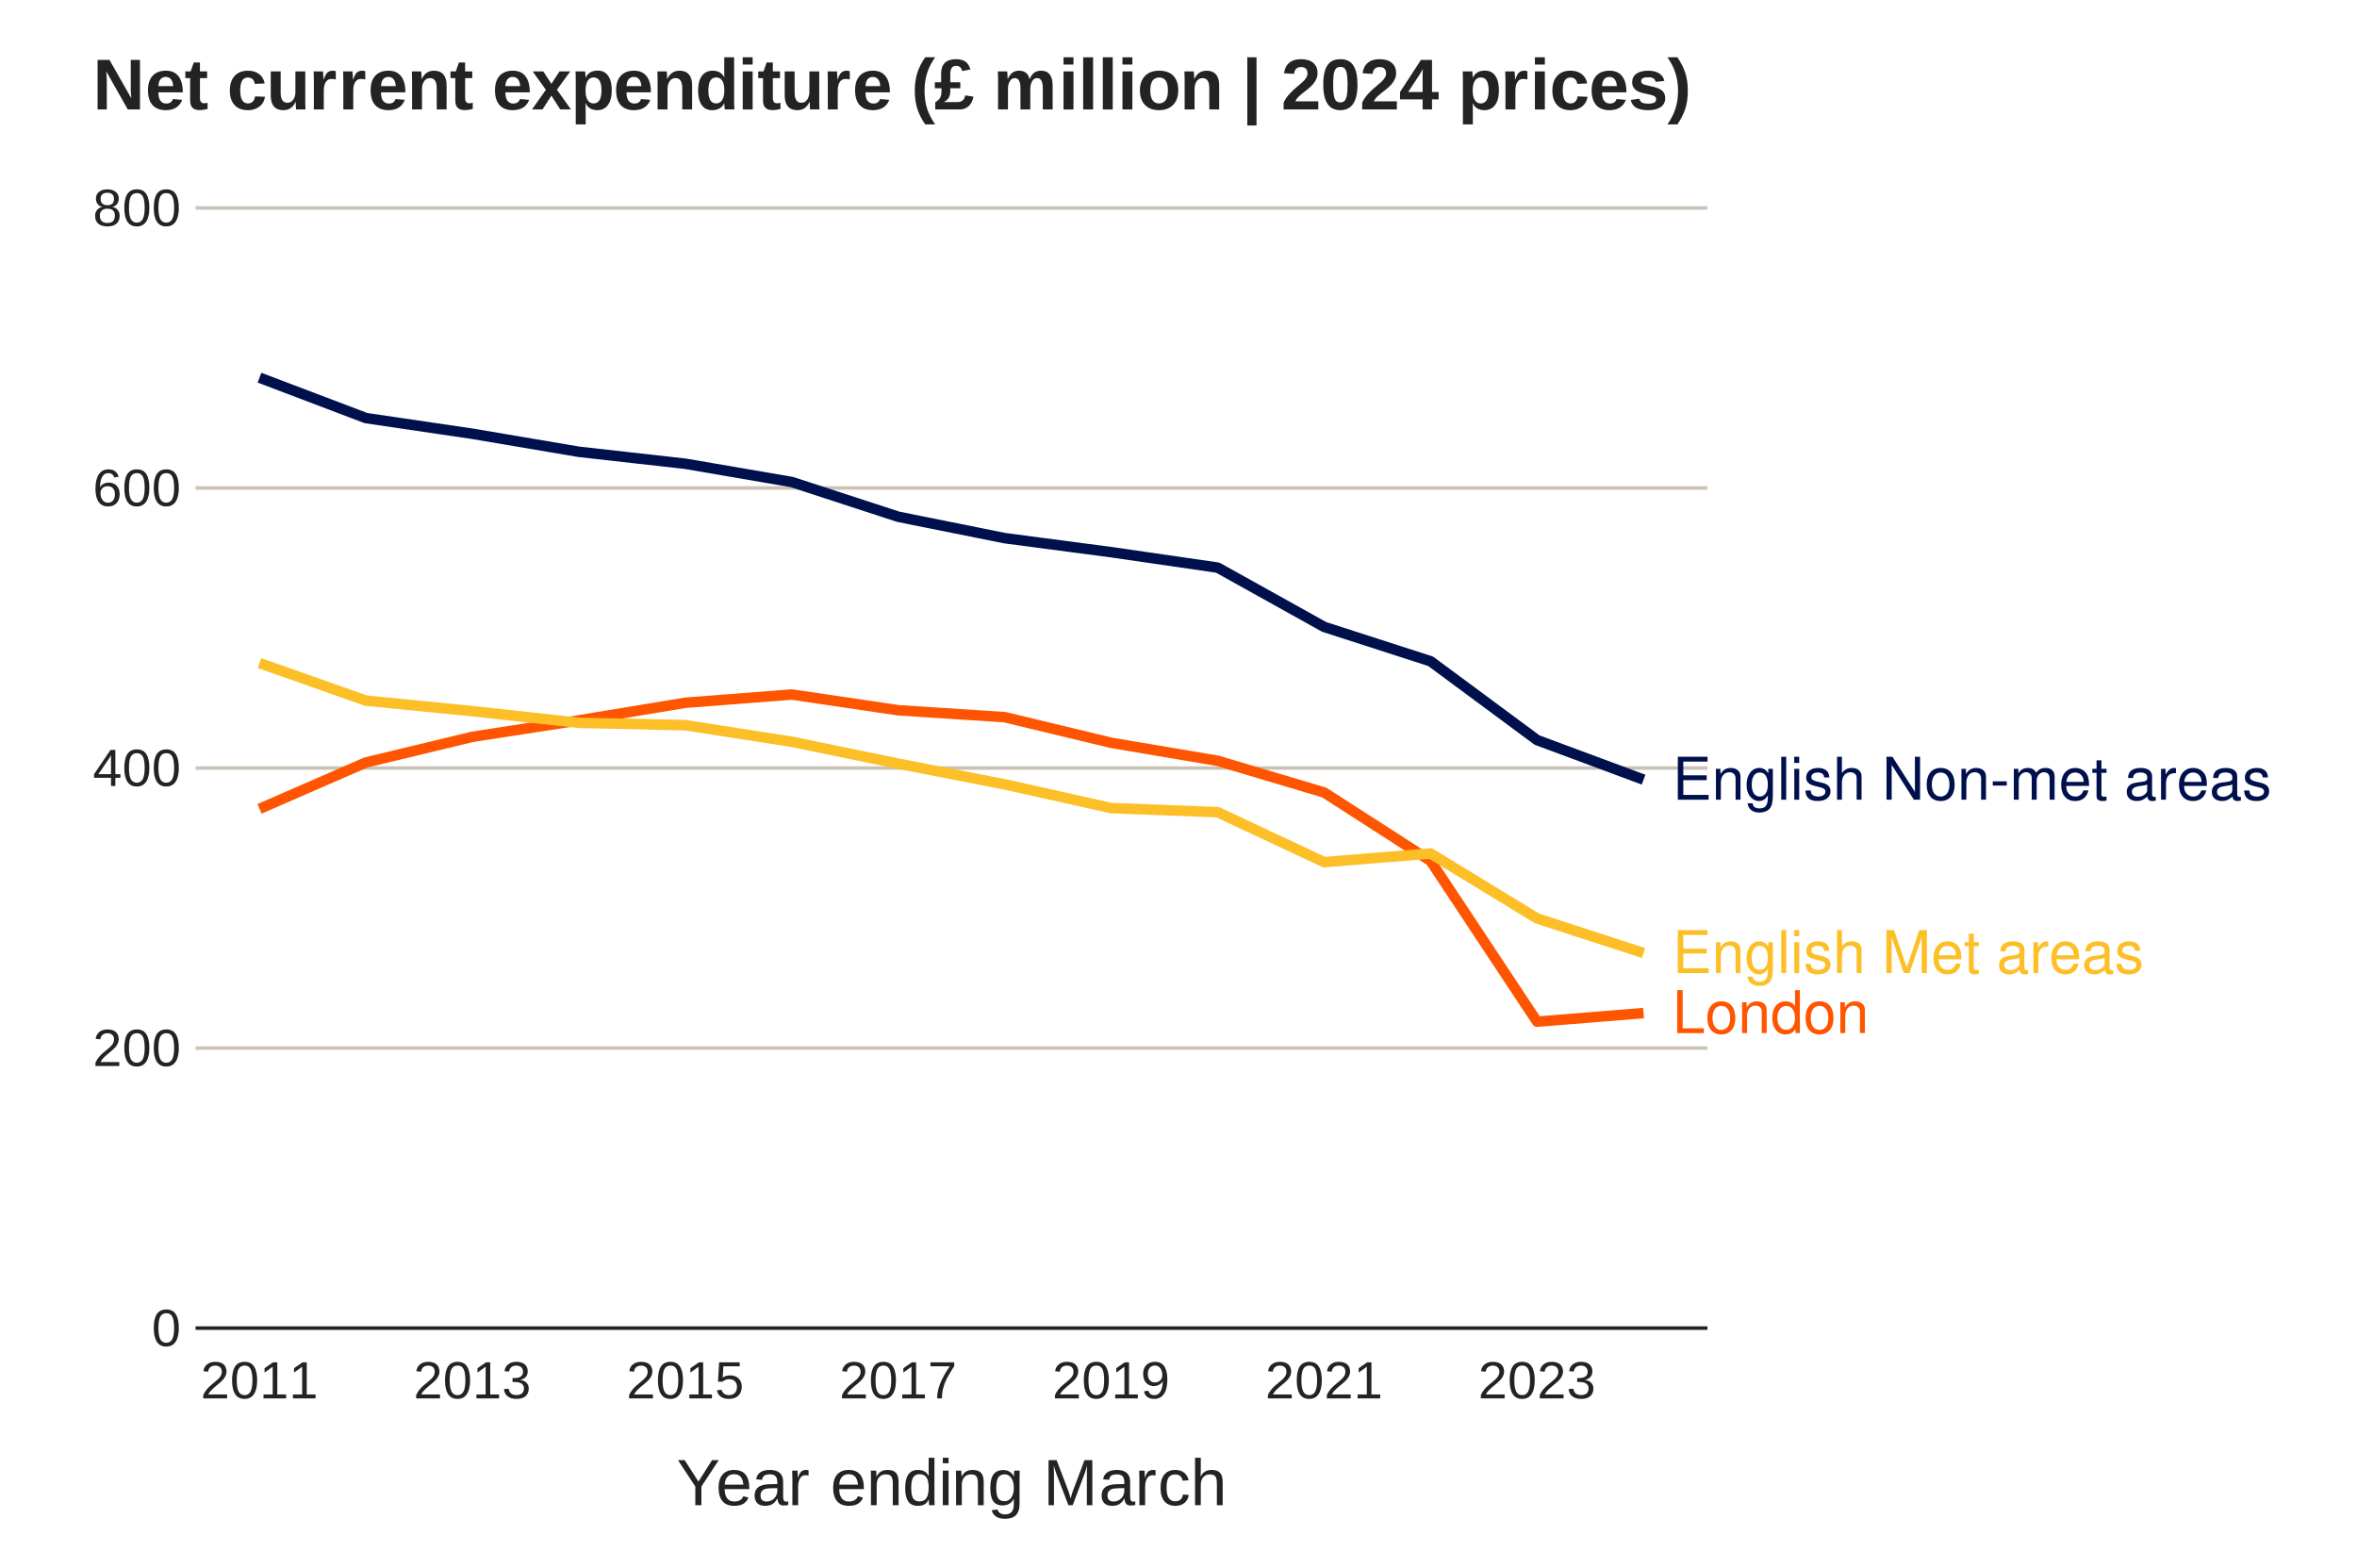 <?xml version="1.0" encoding="UTF-8"?>
<svg xmlns="http://www.w3.org/2000/svg" xmlns:xlink="http://www.w3.org/1999/xlink" width="720pt" height="479pt" viewBox="0 0 720 479" version="1.1">
<defs>
<g>
<symbol overflow="visible" id="glyph0-0">
<path style="stroke:none;" d=""/>
</symbol>
<symbol overflow="visible" id="glyph0-1">
<path style="stroke:none;" d="M 3.109 -13.125 L 1.438 -13.125 L 1.438 0 L 9.594 0 L 9.594 -1.469 L 3.109 -1.469 Z M 3.109 -13.125 "/>
</symbol>
<symbol overflow="visible" id="glyph0-2">
<path style="stroke:none;" d="M 4.891 -9.703 C 2.234 -9.703 0.641 -7.812 0.641 -4.641 C 0.641 -1.453 2.234 0.406 4.906 0.406 C 7.578 0.406 9.188 -1.469 9.188 -4.578 C 9.188 -7.844 7.625 -9.703 4.891 -9.703 Z M 4.906 -8.312 C 6.609 -8.312 7.609 -6.938 7.609 -4.594 C 7.609 -2.359 6.562 -0.969 4.906 -0.969 C 3.234 -0.969 2.219 -2.359 2.219 -4.641 C 2.219 -6.938 3.234 -8.312 4.906 -8.312 Z M 4.906 -8.312 "/>
</symbol>
<symbol overflow="visible" id="glyph0-3">
<path style="stroke:none;" d="M 1.266 -9.438 L 1.266 0 L 2.766 0 L 2.766 -5.203 C 2.766 -7.125 3.781 -8.391 5.328 -8.391 C 6.516 -8.391 7.266 -7.672 7.266 -6.531 L 7.266 0 L 8.766 0 L 8.766 -7.125 C 8.766 -8.688 7.594 -9.703 5.781 -9.703 C 4.375 -9.703 3.469 -9.156 2.641 -7.844 L 2.641 -9.438 Z M 1.266 -9.438 "/>
</symbol>
<symbol overflow="visible" id="glyph0-4">
<path style="stroke:none;" d="M 8.906 -13.125 L 7.422 -13.125 L 7.422 -8.25 C 6.781 -9.203 5.781 -9.703 4.516 -9.703 C 2.062 -9.703 0.469 -7.734 0.469 -4.734 C 0.469 -1.547 2.016 0.406 4.578 0.406 C 5.875 0.406 6.766 -0.078 7.578 -1.234 L 7.578 0 L 8.906 0 Z M 4.766 -8.297 C 6.391 -8.297 7.422 -6.875 7.422 -4.609 C 7.422 -2.438 6.375 -0.984 4.781 -0.984 C 3.125 -0.984 2.031 -2.453 2.031 -4.641 C 2.031 -6.844 3.125 -8.297 4.766 -8.297 Z M 4.766 -8.297 "/>
</symbol>
<symbol overflow="visible" id="glyph0-5">
<path style="stroke:none;" d="M 3.297 -5.969 L 10.438 -5.969 L 10.438 -7.453 L 3.297 -7.453 L 3.297 -11.641 L 10.703 -11.641 L 10.703 -13.125 L 1.625 -13.125 L 1.625 0 L 11.031 0 L 11.031 -1.469 L 3.297 -1.469 Z M 3.297 -5.969 "/>
</symbol>
<symbol overflow="visible" id="glyph0-6">
<path style="stroke:none;" d="M 7.266 -9.438 L 7.266 -8.062 C 6.516 -9.203 5.688 -9.703 4.5 -9.703 C 2.219 -9.703 0.625 -7.578 0.625 -4.547 C 0.625 -2.969 1.016 -1.812 1.812 -0.859 C 2.516 -0.031 3.422 0.406 4.391 0.406 C 5.531 0.406 6.344 -0.094 7.125 -1.281 L 7.125 -0.797 C 7.125 1.734 6.422 2.656 4.547 2.656 C 3.281 2.656 2.609 2.156 2.469 1.078 L 0.938 1.078 C 1.078 2.828 2.469 3.922 4.516 3.922 C 5.906 3.922 7.062 3.469 7.672 2.719 C 8.391 1.844 8.656 0.672 8.656 -1.547 L 8.656 -9.438 Z M 4.641 -8.312 C 6.234 -8.312 7.125 -6.984 7.125 -4.594 C 7.125 -2.297 6.203 -0.969 4.641 -0.969 C 3.094 -0.969 2.203 -2.328 2.203 -4.641 C 2.203 -6.953 3.094 -8.312 4.641 -8.312 Z M 4.641 -8.312 "/>
</symbol>
<symbol overflow="visible" id="glyph0-7">
<path style="stroke:none;" d="M 2.734 -13.125 L 1.219 -13.125 L 1.219 0 L 2.734 0 Z M 2.734 -13.125 "/>
</symbol>
<symbol overflow="visible" id="glyph0-8">
<path style="stroke:none;" d="M 2.703 -9.438 L 1.203 -9.438 L 1.203 0 L 2.703 0 Z M 2.703 -13.125 L 1.188 -13.125 L 1.188 -11.234 L 2.703 -11.234 Z M 2.703 -13.125 "/>
</symbol>
<symbol overflow="visible" id="glyph0-9">
<path style="stroke:none;" d="M 7.891 -6.797 C 7.859 -8.656 6.641 -9.703 4.469 -9.703 C 2.266 -9.703 0.844 -8.562 0.844 -6.828 C 0.844 -5.344 1.609 -4.641 3.828 -4.109 L 5.234 -3.766 C 6.281 -3.516 6.703 -3.125 6.703 -2.469 C 6.703 -1.562 5.812 -0.969 4.5 -0.969 C 3.688 -0.969 3 -1.203 2.625 -1.609 C 2.391 -1.875 2.281 -2.141 2.203 -2.812 L 0.609 -2.812 C 0.688 -0.625 1.906 0.406 4.375 0.406 C 6.75 0.406 8.266 -0.75 8.266 -2.578 C 8.266 -3.984 7.469 -4.75 5.594 -5.203 L 4.156 -5.547 C 2.938 -5.828 2.406 -6.234 2.406 -6.891 C 2.406 -7.781 3.188 -8.312 4.406 -8.312 C 5.609 -8.312 6.266 -7.797 6.297 -6.797 Z M 7.891 -6.797 "/>
</symbol>
<symbol overflow="visible" id="glyph0-10">
<path style="stroke:none;" d="M 1.266 -13.125 L 1.266 0 L 2.75 0 L 2.75 -5.203 C 2.75 -7.125 3.766 -8.391 5.312 -8.391 C 5.812 -8.391 6.281 -8.25 6.641 -7.969 C 7.078 -7.656 7.25 -7.203 7.25 -6.531 L 7.25 0 L 8.75 0 L 8.75 -7.125 C 8.75 -8.719 7.609 -9.703 5.781 -9.703 C 4.453 -9.703 3.641 -9.281 2.75 -8.141 L 2.75 -13.125 Z M 1.266 -13.125 "/>
</symbol>
<symbol overflow="visible" id="glyph0-11">
<path style="stroke:none;" d=""/>
</symbol>
<symbol overflow="visible" id="glyph0-12">
<path style="stroke:none;" d="M 8.422 0 L 12.109 -11 L 12.109 0 L 13.703 0 L 13.703 -13.125 L 11.375 -13.125 L 7.562 -1.688 L 3.672 -13.125 L 1.344 -13.125 L 1.344 0 L 2.938 0 L 2.938 -11 L 6.656 0 Z M 8.422 0 "/>
</symbol>
<symbol overflow="visible" id="glyph0-13">
<path style="stroke:none;" d="M 9.234 -4.219 C 9.234 -5.656 9.125 -6.516 8.859 -7.219 C 8.25 -8.766 6.797 -9.703 5.047 -9.703 C 2.406 -9.703 0.719 -7.703 0.719 -4.594 C 0.719 -1.469 2.344 0.406 5 0.406 C 7.156 0.406 8.656 -0.812 9.031 -2.859 L 7.531 -2.859 C 7.109 -1.625 6.266 -0.969 5.062 -0.969 C 4.109 -0.969 3.297 -1.406 2.797 -2.203 C 2.438 -2.734 2.297 -3.281 2.281 -4.219 Z M 2.328 -5.438 C 2.453 -7.188 3.516 -8.312 5.016 -8.312 C 6.547 -8.312 7.609 -7.125 7.609 -5.438 Z M 2.328 -5.438 "/>
</symbol>
<symbol overflow="visible" id="glyph0-14">
<path style="stroke:none;" d="M 4.578 -9.438 L 3.031 -9.438 L 3.031 -12.031 L 1.531 -12.031 L 1.531 -9.438 L 0.25 -9.438 L 0.25 -8.203 L 1.531 -8.203 L 1.531 -1.078 C 1.531 -0.109 2.172 0.406 3.344 0.406 C 3.75 0.406 4.062 0.375 4.578 0.281 L 4.578 -0.969 C 4.359 -0.922 4.156 -0.906 3.859 -0.906 C 3.203 -0.906 3.031 -1.078 3.031 -1.75 L 3.031 -8.203 L 4.578 -8.203 Z M 4.578 -9.438 "/>
</symbol>
<symbol overflow="visible" id="glyph0-15">
<path style="stroke:none;" d="M 9.625 -0.875 C 9.469 -0.844 9.391 -0.844 9.312 -0.844 C 8.781 -0.844 8.5 -1.109 8.5 -1.578 L 8.5 -7.125 C 8.5 -8.797 7.266 -9.703 4.953 -9.703 C 3.562 -9.703 2.469 -9.312 1.812 -8.609 C 1.391 -8.125 1.203 -7.578 1.172 -6.641 L 2.688 -6.641 C 2.812 -7.797 3.484 -8.312 4.891 -8.312 C 6.266 -8.312 7 -7.812 7 -6.906 L 7 -6.516 C 6.984 -5.875 6.656 -5.641 5.438 -5.469 C 3.312 -5.203 2.984 -5.125 2.406 -4.891 C 1.312 -4.422 0.75 -3.594 0.75 -2.375 C 0.75 -0.672 1.938 0.406 3.859 0.406 C 5.047 0.406 6 0 7.062 -0.969 C 7.156 0 7.625 0.406 8.609 0.406 C 8.922 0.406 9.125 0.375 9.625 0.25 Z M 7 -2.969 C 7 -2.469 6.859 -2.156 6.406 -1.75 C 5.797 -1.188 5.062 -0.906 4.172 -0.906 C 3 -0.906 2.328 -1.453 2.328 -2.406 C 2.328 -3.406 2.969 -3.906 4.594 -4.141 C 6.188 -4.359 6.5 -4.422 7 -4.656 Z M 7 -2.969 "/>
</symbol>
<symbol overflow="visible" id="glyph0-16">
<path style="stroke:none;" d="M 1.234 -9.438 L 1.234 0 L 2.75 0 L 2.75 -4.891 C 2.766 -7.156 3.703 -8.172 5.781 -8.125 L 5.781 -9.641 C 5.531 -9.688 5.375 -9.703 5.203 -9.703 C 4.234 -9.703 3.484 -9.125 2.625 -7.719 L 2.625 -9.438 Z M 1.234 -9.438 "/>
</symbol>
<symbol overflow="visible" id="glyph0-17">
<path style="stroke:none;" d="M 11.625 -13.125 L 10.047 -13.125 L 10.047 -2.391 L 3.188 -13.125 L 1.375 -13.125 L 1.375 0 L 2.953 0 L 2.953 -10.641 L 9.734 0 L 11.625 0 Z M 11.625 -13.125 "/>
</symbol>
<symbol overflow="visible" id="glyph0-18">
<path style="stroke:none;" d="M 5.109 -5.609 L 0.828 -5.609 L 0.828 -4.312 L 5.109 -4.312 Z M 5.109 -5.609 "/>
</symbol>
<symbol overflow="visible" id="glyph0-19">
<path style="stroke:none;" d="M 1.266 -9.438 L 1.266 0 L 2.766 0 L 2.766 -5.922 C 2.766 -7.297 3.766 -8.391 4.984 -8.391 C 6.109 -8.391 6.734 -7.703 6.734 -6.5 L 6.734 0 L 8.25 0 L 8.25 -5.922 C 8.25 -7.297 9.234 -8.391 10.453 -8.391 C 11.562 -8.391 12.203 -7.688 12.203 -6.5 L 12.203 0 L 13.719 0 L 13.719 -7.078 C 13.719 -8.766 12.75 -9.703 10.984 -9.703 C 9.719 -9.703 8.969 -9.328 8.078 -8.266 C 7.531 -9.266 6.766 -9.703 5.547 -9.703 C 4.281 -9.703 3.438 -9.234 2.641 -8.094 L 2.641 -9.438 Z M 1.266 -9.438 "/>
</symbol>
<symbol overflow="visible" id="glyph1-0">
<path style="stroke:none;" d="M 1.609 -11.016 L 10.391 -11.016 L 10.391 0 L 1.609 0 Z M 2.203 -10.422 L 2.203 -0.594 L 9.797 -0.594 L 9.797 -10.422 Z M 2.203 -10.422 "/>
</symbol>
<symbol overflow="visible" id="glyph1-1">
<path style="stroke:none;" d="M 8.281 -5.516 C 8.281 -3.672 7.953 -2.266 7.297 -1.297 C 6.648 -0.328 5.695 0.156 4.438 0.156 C 3.164 0.156 2.211 -0.32 1.578 -1.281 C 0.941 -2.25 0.625 -3.66 0.625 -5.516 C 0.625 -7.398 0.93 -8.812 1.547 -9.75 C 2.172 -10.695 3.148 -11.172 4.484 -11.172 C 5.773 -11.172 6.727 -10.691 7.344 -9.734 C 7.969 -8.785 8.281 -7.379 8.281 -5.516 Z M 6.844 -5.516 C 6.844 -7.098 6.66 -8.242 6.297 -8.953 C 5.93 -9.672 5.328 -10.031 4.484 -10.031 C 3.617 -10.031 2.992 -9.676 2.609 -8.969 C 2.234 -8.27 2.047 -7.117 2.047 -5.516 C 2.047 -3.953 2.238 -2.805 2.625 -2.078 C 3.008 -1.359 3.617 -1 4.453 -1 C 5.273 -1 5.879 -1.367 6.266 -2.109 C 6.648 -2.848 6.844 -3.984 6.844 -5.516 Z M 6.844 -5.516 "/>
</symbol>
<symbol overflow="visible" id="glyph1-2">
<path style="stroke:none;" d="M 0.812 0 L 0.812 -1 C 1.07 -1.602 1.395 -2.141 1.781 -2.609 C 2.164 -3.078 2.566 -3.5 2.984 -3.875 C 3.41 -4.25 3.828 -4.598 4.234 -4.922 C 4.648 -5.242 5.023 -5.566 5.359 -5.891 C 5.691 -6.211 5.961 -6.551 6.172 -6.906 C 6.379 -7.258 6.484 -7.66 6.484 -8.109 C 6.484 -8.711 6.305 -9.18 5.953 -9.516 C 5.598 -9.848 5.102 -10.016 4.469 -10.016 C 3.875 -10.016 3.379 -9.852 2.984 -9.531 C 2.598 -9.207 2.375 -8.75 2.312 -8.156 L 0.875 -8.297 C 0.977 -9.172 1.348 -9.867 1.984 -10.391 C 2.629 -10.91 3.457 -11.172 4.469 -11.172 C 5.582 -11.172 6.438 -10.91 7.031 -10.391 C 7.625 -9.867 7.922 -9.125 7.922 -8.156 C 7.922 -7.727 7.82 -7.301 7.625 -6.875 C 7.438 -6.457 7.148 -6.035 6.766 -5.609 C 6.379 -5.191 5.641 -4.539 4.547 -3.656 C 3.953 -3.164 3.477 -2.723 3.125 -2.328 C 2.77 -1.941 2.516 -1.566 2.359 -1.203 L 8.094 -1.203 L 8.094 0 Z M 0.812 0 "/>
</symbol>
<symbol overflow="visible" id="glyph1-3">
<path style="stroke:none;" d="M 6.891 -2.5 L 6.891 0 L 5.562 0 L 5.562 -2.5 L 0.375 -2.5 L 0.375 -3.594 L 5.406 -11.016 L 6.891 -11.016 L 6.891 -3.609 L 8.438 -3.609 L 8.438 -2.5 Z M 5.562 -9.422 C 5.551 -9.391 5.477 -9.25 5.344 -9 C 5.207 -8.758 5.102 -8.594 5.031 -8.5 L 2.219 -4.344 L 1.797 -3.766 L 1.672 -3.609 L 5.562 -3.609 Z M 5.562 -9.422 "/>
</symbol>
<symbol overflow="visible" id="glyph1-4">
<path style="stroke:none;" d="M 8.203 -3.609 C 8.203 -2.441 7.883 -1.52 7.25 -0.844 C 6.625 -0.176 5.754 0.156 4.641 0.156 C 3.398 0.156 2.453 -0.301 1.797 -1.219 C 1.141 -2.145 0.812 -3.488 0.812 -5.25 C 0.812 -7.156 1.148 -8.617 1.828 -9.641 C 2.516 -10.66 3.488 -11.172 4.75 -11.172 C 6.414 -11.172 7.461 -10.426 7.891 -8.938 L 6.547 -8.688 C 6.273 -9.582 5.672 -10.031 4.734 -10.031 C 3.93 -10.031 3.312 -9.656 2.875 -8.906 C 2.438 -8.164 2.219 -7.086 2.219 -5.672 C 2.469 -6.141 2.82 -6.5 3.281 -6.75 C 3.75 -7 4.285 -7.125 4.891 -7.125 C 5.898 -7.125 6.703 -6.805 7.297 -6.172 C 7.898 -5.535 8.203 -4.68 8.203 -3.609 Z M 6.766 -3.547 C 6.766 -4.336 6.566 -4.945 6.172 -5.375 C 5.785 -5.812 5.242 -6.031 4.547 -6.031 C 3.891 -6.031 3.359 -5.836 2.953 -5.453 C 2.555 -5.078 2.359 -4.551 2.359 -3.875 C 2.359 -3.031 2.566 -2.336 2.984 -1.797 C 3.398 -1.254 3.938 -0.984 4.594 -0.984 C 5.27 -0.984 5.801 -1.207 6.188 -1.656 C 6.57 -2.113 6.766 -2.742 6.766 -3.547 Z M 6.766 -3.547 "/>
</symbol>
<symbol overflow="visible" id="glyph1-5">
<path style="stroke:none;" d="M 8.203 -3.078 C 8.203 -2.055 7.879 -1.258 7.234 -0.688 C 6.586 -0.125 5.66 0.156 4.453 0.156 C 3.273 0.156 2.352 -0.117 1.688 -0.672 C 1.031 -1.234 0.703 -2.031 0.703 -3.062 C 0.703 -3.781 0.906 -4.383 1.312 -4.875 C 1.727 -5.363 2.254 -5.66 2.891 -5.766 L 2.891 -5.797 C 2.297 -5.93 1.82 -6.234 1.469 -6.703 C 1.125 -7.172 0.953 -7.723 0.953 -8.359 C 0.953 -9.191 1.266 -9.867 1.891 -10.391 C 2.523 -10.91 3.367 -11.172 4.422 -11.172 C 5.504 -11.172 6.359 -10.914 6.984 -10.406 C 7.617 -9.895 7.938 -9.207 7.938 -8.344 C 7.938 -7.707 7.758 -7.156 7.406 -6.688 C 7.062 -6.219 6.586 -5.926 5.984 -5.812 L 5.984 -5.781 C 6.68 -5.664 7.223 -5.363 7.609 -4.875 C 8.004 -4.395 8.203 -3.797 8.203 -3.078 Z M 6.469 -8.266 C 6.469 -9.504 5.785 -10.125 4.422 -10.125 C 3.766 -10.125 3.258 -9.969 2.906 -9.656 C 2.562 -9.344 2.391 -8.879 2.391 -8.266 C 2.391 -7.629 2.566 -7.145 2.922 -6.812 C 3.285 -6.488 3.789 -6.328 4.438 -6.328 C 5.102 -6.328 5.609 -6.477 5.953 -6.781 C 6.297 -7.082 6.469 -7.578 6.469 -8.266 Z M 6.75 -3.203 C 6.75 -3.891 6.547 -4.406 6.141 -4.75 C 5.734 -5.094 5.16 -5.266 4.422 -5.266 C 3.711 -5.266 3.156 -5.078 2.75 -4.703 C 2.352 -4.336 2.156 -3.828 2.156 -3.172 C 2.156 -1.66 2.926 -0.906 4.469 -0.906 C 5.238 -0.906 5.812 -1.086 6.188 -1.453 C 6.562 -1.816 6.75 -2.398 6.75 -3.203 Z M 6.75 -3.203 "/>
</symbol>
<symbol overflow="visible" id="glyph1-6">
<path style="stroke:none;" d="M 1.219 0 L 1.219 -1.203 L 4.031 -1.203 L 4.031 -9.672 L 1.547 -7.891 L 1.547 -9.219 L 4.141 -11.016 L 5.438 -11.016 L 5.438 -1.203 L 8.125 -1.203 L 8.125 0 Z M 1.219 0 "/>
</symbol>
<symbol overflow="visible" id="glyph1-7">
<path style="stroke:none;" d="M 8.203 -3.047 C 8.203 -2.023 7.879 -1.234 7.234 -0.672 C 6.586 -0.117 5.664 0.156 4.469 0.156 C 3.352 0.156 2.461 -0.094 1.797 -0.594 C 1.129 -1.102 0.734 -1.848 0.609 -2.828 L 2.062 -2.969 C 2.25 -1.664 3.051 -1.016 4.469 -1.016 C 5.176 -1.016 5.727 -1.188 6.125 -1.531 C 6.531 -1.883 6.734 -2.406 6.734 -3.094 C 6.734 -3.688 6.504 -4.148 6.047 -4.484 C 5.586 -4.828 4.922 -5 4.047 -5 L 3.25 -5 L 3.25 -6.219 L 4.016 -6.219 C 4.785 -6.219 5.383 -6.383 5.812 -6.719 C 6.238 -7.051 6.453 -7.516 6.453 -8.109 C 6.453 -8.703 6.273 -9.164 5.922 -9.5 C 5.578 -9.844 5.066 -10.016 4.391 -10.016 C 3.766 -10.016 3.258 -9.852 2.875 -9.531 C 2.5 -9.219 2.281 -8.773 2.219 -8.203 L 0.797 -8.312 C 0.898 -9.207 1.273 -9.906 1.922 -10.406 C 2.566 -10.914 3.395 -11.172 4.406 -11.172 C 5.508 -11.172 6.363 -10.914 6.969 -10.406 C 7.582 -9.895 7.891 -9.18 7.891 -8.266 C 7.891 -7.555 7.691 -6.984 7.297 -6.547 C 6.91 -6.109 6.344 -5.812 5.594 -5.656 L 5.594 -5.625 C 6.414 -5.531 7.055 -5.25 7.516 -4.781 C 7.973 -4.32 8.203 -3.742 8.203 -3.047 Z M 8.203 -3.047 "/>
</symbol>
<symbol overflow="visible" id="glyph1-8">
<path style="stroke:none;" d="M 8.234 -3.594 C 8.234 -2.426 7.883 -1.508 7.188 -0.844 C 6.5 -0.176 5.547 0.156 4.328 0.156 C 3.297 0.156 2.461 -0.066 1.828 -0.516 C 1.203 -0.961 0.805 -1.613 0.641 -2.469 L 2.062 -2.625 C 2.363 -1.539 3.129 -1 4.359 -1 C 5.109 -1 5.695 -1.223 6.125 -1.672 C 6.551 -2.129 6.766 -2.758 6.766 -3.562 C 6.766 -4.25 6.551 -4.805 6.125 -5.234 C 5.695 -5.66 5.117 -5.875 4.391 -5.875 C 4.004 -5.875 3.645 -5.812 3.312 -5.688 C 2.988 -5.57 2.664 -5.375 2.344 -5.094 L 0.969 -5.094 L 1.328 -11.016 L 7.594 -11.016 L 7.594 -9.812 L 2.609 -9.812 L 2.406 -6.328 C 3.008 -6.797 3.766 -7.031 4.672 -7.031 C 5.754 -7.031 6.617 -6.711 7.266 -6.078 C 7.91 -5.441 8.234 -4.613 8.234 -3.594 Z M 8.234 -3.594 "/>
</symbol>
<symbol overflow="visible" id="glyph1-9">
<path style="stroke:none;" d="M 8.094 -9.875 C 6.969 -8.156 6.172 -6.805 5.703 -5.828 C 5.242 -4.859 4.898 -3.898 4.672 -2.953 C 4.441 -2.004 4.328 -1.02 4.328 0 L 2.859 0 C 2.859 -1.406 3.156 -2.883 3.75 -4.438 C 4.344 -6 5.336 -7.789 6.734 -9.812 L 0.828 -9.812 L 0.828 -11.016 L 8.094 -11.016 Z M 8.094 -9.875 "/>
</symbol>
<symbol overflow="visible" id="glyph1-10">
<path style="stroke:none;" d="M 8.141 -5.734 C 8.141 -3.836 7.797 -2.379 7.109 -1.359 C 6.422 -0.348 5.438 0.156 4.156 0.156 C 3.301 0.156 2.613 -0.023 2.094 -0.391 C 1.57 -0.754 1.203 -1.336 0.984 -2.141 L 2.328 -2.359 C 2.609 -1.441 3.227 -0.984 4.188 -0.984 C 4.988 -0.984 5.609 -1.359 6.047 -2.109 C 6.492 -2.859 6.727 -3.926 6.75 -5.312 C 6.539 -4.844 6.18 -4.469 5.672 -4.188 C 5.172 -3.906 4.617 -3.766 4.016 -3.766 C 3.023 -3.766 2.234 -4.102 1.641 -4.781 C 1.047 -5.457 0.75 -6.352 0.75 -7.469 C 0.75 -8.625 1.07 -9.531 1.719 -10.188 C 2.363 -10.844 3.266 -11.172 4.422 -11.172 C 5.641 -11.172 6.562 -10.719 7.188 -9.812 C 7.82 -8.906 8.141 -7.547 8.141 -5.734 Z M 6.609 -7.094 C 6.609 -7.977 6.406 -8.688 6 -9.219 C 5.594 -9.758 5.051 -10.031 4.375 -10.031 C 3.695 -10.031 3.16 -9.801 2.766 -9.344 C 2.379 -8.883 2.188 -8.258 2.188 -7.469 C 2.188 -6.664 2.379 -6.031 2.766 -5.562 C 3.16 -5.102 3.691 -4.875 4.359 -4.875 C 4.766 -4.875 5.141 -4.961 5.484 -5.141 C 5.836 -5.328 6.113 -5.586 6.312 -5.922 C 6.508 -6.266 6.609 -6.656 6.609 -7.094 Z M 6.609 -7.094 "/>
</symbol>
<symbol overflow="visible" id="glyph2-0">
<path style="stroke:none;" d="M 2 -13.766 L 12.984 -13.766 L 12.984 0 L 2 0 Z M 2.75 -13.016 L 2.75 -0.75 L 12.25 -0.75 L 12.25 -13.016 Z M 2.75 -13.016 "/>
</symbol>
<symbol overflow="visible" id="glyph2-1">
<path style="stroke:none;" d="M 7.594 -5.703 L 7.594 0 L 5.734 0 L 5.734 -5.703 L 0.438 -13.766 L 2.484 -13.766 L 6.688 -7.203 L 10.844 -13.766 L 12.906 -13.766 Z M 7.594 -5.703 "/>
</symbol>
<symbol overflow="visible" id="glyph2-2">
<path style="stroke:none;" d="M 2.703 -4.906 C 2.703 -3.695 2.953 -2.766 3.453 -2.109 C 3.953 -1.453 4.68 -1.125 5.641 -1.125 C 6.398 -1.125 7.008 -1.273 7.469 -1.578 C 7.938 -1.891 8.25 -2.281 8.406 -2.75 L 9.953 -2.312 C 9.316 -0.633 7.879 0.203 5.641 0.203 C 4.078 0.203 2.883 -0.258 2.062 -1.188 C 1.25 -2.125 0.844 -3.516 0.844 -5.359 C 0.844 -7.098 1.25 -8.43 2.062 -9.359 C 2.883 -10.297 4.055 -10.766 5.578 -10.766 C 8.68 -10.766 10.234 -8.891 10.234 -5.141 L 10.234 -4.906 Z M 8.422 -6.266 C 8.316 -7.379 8.031 -8.191 7.562 -8.703 C 7.094 -9.211 6.422 -9.469 5.547 -9.469 C 4.691 -9.469 4.016 -9.18 3.516 -8.609 C 3.023 -8.035 2.758 -7.254 2.719 -6.266 Z M 8.422 -6.266 "/>
</symbol>
<symbol overflow="visible" id="glyph2-3">
<path style="stroke:none;" d="M 4.047 0.203 C 2.984 0.203 2.18 -0.078 1.641 -0.641 C 1.109 -1.203 0.844 -1.973 0.844 -2.953 C 0.844 -4.047 1.203 -4.883 1.922 -5.469 C 2.648 -6.051 3.812 -6.363 5.406 -6.406 L 7.781 -6.453 L 7.781 -7.016 C 7.781 -7.879 7.598 -8.492 7.234 -8.859 C 6.867 -9.234 6.297 -9.422 5.516 -9.422 C 4.734 -9.422 4.16 -9.285 3.797 -9.016 C 3.441 -8.754 3.227 -8.332 3.156 -7.75 L 1.312 -7.906 C 1.613 -9.812 3.031 -10.766 5.562 -10.766 C 6.883 -10.766 7.879 -10.457 8.547 -9.844 C 9.223 -9.238 9.562 -8.359 9.562 -7.203 L 9.562 -2.656 C 9.562 -2.133 9.629 -1.738 9.766 -1.469 C 9.898 -1.207 10.16 -1.078 10.547 -1.078 C 10.711 -1.078 10.906 -1.102 11.125 -1.156 L 11.125 -0.062 C 10.676 0.039 10.223 0.094 9.766 0.094 C 9.117 0.094 8.645 -0.07 8.344 -0.406 C 8.051 -0.75 7.883 -1.285 7.844 -2.016 L 7.781 -2.016 C 7.332 -1.211 6.812 -0.641 6.219 -0.297 C 5.625 0.035 4.898 0.203 4.047 0.203 Z M 4.438 -1.125 C 5.082 -1.125 5.656 -1.27 6.156 -1.562 C 6.664 -1.852 7.062 -2.254 7.344 -2.766 C 7.633 -3.273 7.781 -3.801 7.781 -4.344 L 7.781 -5.219 L 5.859 -5.172 C 5.035 -5.16 4.41 -5.078 3.984 -4.922 C 3.555 -4.766 3.227 -4.523 3 -4.203 C 2.77 -3.879 2.656 -3.453 2.656 -2.922 C 2.656 -2.348 2.805 -1.906 3.109 -1.594 C 3.422 -1.281 3.863 -1.125 4.438 -1.125 Z M 4.438 -1.125 "/>
</symbol>
<symbol overflow="visible" id="glyph2-4">
<path style="stroke:none;" d="M 1.391 0 L 1.391 -8.109 C 1.391 -8.848 1.367 -9.664 1.328 -10.562 L 2.984 -10.562 C 3.035 -9.363 3.062 -8.645 3.062 -8.406 L 3.109 -8.406 C 3.391 -9.312 3.711 -9.93 4.078 -10.266 C 4.441 -10.598 4.953 -10.766 5.609 -10.766 C 5.848 -10.766 6.086 -10.734 6.328 -10.672 L 6.328 -9.047 C 6.098 -9.117 5.785 -9.156 5.391 -9.156 C 4.66 -9.156 4.102 -8.836 3.719 -8.203 C 3.332 -7.578 3.141 -6.68 3.141 -5.516 L 3.141 0 Z M 1.391 0 "/>
</symbol>
<symbol overflow="visible" id="glyph2-5">
<path style="stroke:none;" d=""/>
</symbol>
<symbol overflow="visible" id="glyph2-6">
<path style="stroke:none;" d="M 8.062 0 L 8.062 -6.703 C 8.062 -7.398 7.988 -7.938 7.844 -8.312 C 7.707 -8.695 7.488 -8.973 7.188 -9.141 C 6.895 -9.316 6.457 -9.406 5.875 -9.406 C 5.031 -9.406 4.363 -9.113 3.875 -8.531 C 3.383 -7.957 3.141 -7.156 3.141 -6.125 L 3.141 0 L 1.391 0 L 1.391 -8.312 C 1.391 -9.539 1.367 -10.289 1.328 -10.562 L 2.984 -10.562 C 2.992 -10.531 3 -10.441 3 -10.297 C 3.008 -10.16 3.02 -10 3.031 -9.812 C 3.039 -9.625 3.051 -9.273 3.062 -8.766 L 3.094 -8.766 C 3.5 -9.492 3.969 -10.008 4.5 -10.312 C 5.031 -10.613 5.688 -10.766 6.469 -10.766 C 7.633 -10.766 8.484 -10.473 9.016 -9.891 C 9.555 -9.316 9.828 -8.367 9.828 -7.047 L 9.828 0 Z M 8.062 0 "/>
</symbol>
<symbol overflow="visible" id="glyph2-7">
<path style="stroke:none;" d="M 8.016 -1.703 C 7.691 -1.023 7.258 -0.535 6.719 -0.234 C 6.188 0.055 5.523 0.203 4.734 0.203 C 3.391 0.203 2.406 -0.242 1.781 -1.141 C 1.156 -2.047 0.844 -3.41 0.844 -5.234 C 0.844 -8.922 2.141 -10.766 4.734 -10.766 C 5.523 -10.766 6.188 -10.617 6.719 -10.328 C 7.258 -10.035 7.691 -9.566 8.016 -8.922 L 8.031 -8.922 L 8.016 -10.109 L 8.016 -14.5 L 9.781 -14.5 L 9.781 -2.172 C 9.781 -1.078 9.797 -0.352 9.828 0 L 8.156 0 C 8.133 -0.102 8.113 -0.344 8.094 -0.719 C 8.07 -1.102 8.062 -1.43 8.062 -1.703 Z M 2.688 -5.297 C 2.688 -3.816 2.879 -2.754 3.266 -2.109 C 3.66 -1.473 4.297 -1.156 5.172 -1.156 C 6.172 -1.156 6.895 -1.5 7.344 -2.188 C 7.789 -2.883 8.016 -3.957 8.016 -5.406 C 8.016 -6.812 7.789 -7.836 7.344 -8.484 C 6.895 -9.141 6.18 -9.469 5.203 -9.469 C 4.316 -9.469 3.676 -9.141 3.281 -8.484 C 2.883 -7.828 2.688 -6.766 2.688 -5.297 Z M 2.688 -5.297 "/>
</symbol>
<symbol overflow="visible" id="glyph2-8">
<path style="stroke:none;" d="M 1.344 -12.812 L 1.344 -14.5 L 3.094 -14.5 L 3.094 -12.812 Z M 1.344 0 L 1.344 -10.562 L 3.094 -10.562 L 3.094 0 Z M 1.344 0 "/>
</symbol>
<symbol overflow="visible" id="glyph2-9">
<path style="stroke:none;" d="M 5.359 4.156 C 4.203 4.156 3.281 3.926 2.594 3.469 C 1.914 3.02 1.477 2.379 1.281 1.547 L 3.047 1.297 C 3.16 1.773 3.414 2.145 3.812 2.406 C 4.219 2.676 4.75 2.812 5.406 2.812 C 7.156 2.812 8.031 1.785 8.031 -0.266 L 8.031 -1.969 L 8.016 -1.969 C 7.68 -1.289 7.223 -0.781 6.641 -0.438 C 6.055 -0.094 5.379 0.078 4.609 0.078 C 3.316 0.078 2.363 -0.348 1.75 -1.203 C 1.145 -2.066 0.844 -3.422 0.844 -5.266 C 0.844 -7.129 1.164 -8.504 1.812 -9.391 C 2.469 -10.285 3.469 -10.734 4.812 -10.734 C 5.551 -10.734 6.195 -10.562 6.75 -10.219 C 7.301 -9.875 7.727 -9.391 8.031 -8.766 L 8.047 -8.766 C 8.047 -8.953 8.055 -9.285 8.078 -9.766 C 8.109 -10.254 8.141 -10.52 8.172 -10.562 L 9.828 -10.562 C 9.797 -10.219 9.781 -9.488 9.781 -8.375 L 9.781 -0.297 C 9.781 2.672 8.305 4.156 5.359 4.156 Z M 8.031 -5.281 C 8.031 -6.145 7.91 -6.883 7.672 -7.5 C 7.441 -8.125 7.113 -8.598 6.688 -8.922 C 6.258 -9.254 5.773 -9.422 5.234 -9.422 C 4.336 -9.422 3.68 -9.094 3.266 -8.438 C 2.859 -7.789 2.656 -6.738 2.656 -5.281 C 2.656 -3.832 2.848 -2.789 3.234 -2.156 C 3.617 -1.531 4.273 -1.219 5.203 -1.219 C 5.754 -1.219 6.242 -1.379 6.672 -1.703 C 7.109 -2.035 7.441 -2.504 7.672 -3.109 C 7.91 -3.723 8.031 -4.445 8.031 -5.281 Z M 8.031 -5.281 "/>
</symbol>
<symbol overflow="visible" id="glyph2-10">
<path style="stroke:none;" d="M 13.344 0 L 13.344 -9.188 C 13.344 -10.195 13.367 -11.172 13.422 -12.109 C 13.109 -10.941 12.82 -10.031 12.562 -9.375 L 9.016 0 L 7.703 0 L 4.109 -9.375 L 3.562 -11.031 L 3.234 -12.109 L 3.266 -11.031 L 3.297 -9.188 L 3.297 0 L 1.641 0 L 1.641 -13.766 L 4.094 -13.766 L 7.75 -4.219 C 7.883 -3.832 8.008 -3.422 8.125 -2.984 C 8.25 -2.547 8.332 -2.227 8.375 -2.031 C 8.426 -2.289 8.535 -2.688 8.703 -3.219 C 8.867 -3.75 8.977 -4.082 9.031 -4.219 L 12.625 -13.766 L 15.016 -13.766 L 15.016 0 Z M 13.344 0 "/>
</symbol>
<symbol overflow="visible" id="glyph2-11">
<path style="stroke:none;" d="M 2.688 -5.328 C 2.688 -3.922 2.906 -2.879 3.344 -2.203 C 3.789 -1.523 4.461 -1.188 5.359 -1.188 C 5.984 -1.188 6.504 -1.352 6.922 -1.688 C 7.336 -2.031 7.598 -2.555 7.703 -3.266 L 9.469 -3.141 C 9.332 -2.129 8.898 -1.316 8.172 -0.703 C 7.441 -0.098 6.52 0.203 5.406 0.203 C 3.926 0.203 2.797 -0.266 2.016 -1.203 C 1.234 -2.141 0.844 -3.504 0.844 -5.297 C 0.844 -7.066 1.234 -8.422 2.016 -9.359 C 2.797 -10.297 3.914 -10.766 5.375 -10.766 C 6.457 -10.766 7.352 -10.484 8.062 -9.922 C 8.781 -9.359 9.234 -8.586 9.422 -7.609 L 7.609 -7.469 C 7.516 -8.051 7.281 -8.516 6.906 -8.859 C 6.539 -9.211 6.016 -9.391 5.328 -9.391 C 4.398 -9.391 3.727 -9.078 3.312 -8.453 C 2.895 -7.836 2.688 -6.797 2.688 -5.328 Z M 2.688 -5.328 "/>
</symbol>
<symbol overflow="visible" id="glyph2-12">
<path style="stroke:none;" d="M 3.094 -8.766 C 3.469 -9.453 3.922 -9.957 4.453 -10.281 C 4.984 -10.602 5.656 -10.766 6.469 -10.766 C 7.613 -10.766 8.457 -10.477 9 -9.906 C 9.551 -9.332 9.828 -8.379 9.828 -7.047 L 9.828 0 L 8.062 0 L 8.062 -6.703 C 8.062 -7.441 7.988 -7.988 7.844 -8.344 C 7.707 -8.707 7.484 -8.973 7.172 -9.141 C 6.859 -9.316 6.426 -9.406 5.875 -9.406 C 5.051 -9.406 4.391 -9.117 3.891 -8.547 C 3.391 -7.973 3.141 -7.203 3.141 -6.234 L 3.141 0 L 1.391 0 L 1.391 -14.5 L 3.141 -14.5 L 3.141 -10.719 C 3.141 -10.32 3.129 -9.91 3.109 -9.484 C 3.086 -9.066 3.07 -8.828 3.062 -8.766 Z M 3.094 -8.766 "/>
</symbol>
<symbol overflow="visible" id="glyph3-0">
<path style="stroke:none;" d="M 2.203 -15.141 L 14.281 -15.141 L 14.281 0 L 2.203 0 Z M 3.016 -14.312 L 3.016 -0.812 L 13.469 -0.812 L 13.469 -14.312 Z M 3.016 -14.312 "/>
</symbol>
<symbol overflow="visible" id="glyph3-1">
<path style="stroke:none;" d="M 10.688 0 L 4.094 -11.656 C 4.219 -10.52 4.281 -9.609 4.281 -8.922 L 4.281 0 L 1.469 0 L 1.469 -15.141 L 5.094 -15.141 L 11.781 -3.391 C 11.656 -4.461 11.594 -5.445 11.594 -6.344 L 11.594 -15.141 L 14.406 -15.141 L 14.406 0 Z M 10.688 0 "/>
</symbol>
<symbol overflow="visible" id="glyph3-2">
<path style="stroke:none;" d="M 6.297 0.219 C 4.547 0.219 3.203 -0.297 2.266 -1.328 C 1.328 -2.367 0.859 -3.879 0.859 -5.859 C 0.859 -7.785 1.332 -9.266 2.281 -10.297 C 3.238 -11.328 4.594 -11.844 6.344 -11.844 C 8.008 -11.844 9.281 -11.285 10.156 -10.172 C 11.039 -9.066 11.484 -7.445 11.484 -5.312 L 11.484 -5.234 L 4.031 -5.234 C 4.031 -4.098 4.238 -3.242 4.656 -2.672 C 5.07 -2.098 5.672 -1.812 6.453 -1.812 C 7.516 -1.812 8.188 -2.27 8.469 -3.188 L 11.312 -2.938 C 10.488 -0.832 8.816 0.219 6.297 0.219 Z M 6.297 -9.938 C 5.586 -9.938 5.039 -9.688 4.656 -9.188 C 4.27 -8.695 4.066 -8.008 4.047 -7.125 L 8.562 -7.125 C 8.5 -8.062 8.27 -8.766 7.875 -9.234 C 7.488 -9.703 6.961 -9.938 6.297 -9.938 Z M 6.297 -9.938 "/>
</symbol>
<symbol overflow="visible" id="glyph3-3">
<path style="stroke:none;" d="M 4.516 0.188 C 3.629 0.188 2.941 -0.051 2.453 -0.531 C 1.973 -1.008 1.734 -1.742 1.734 -2.734 L 1.734 -9.578 L 0.266 -9.578 L 0.266 -11.625 L 1.891 -11.625 L 2.844 -14.359 L 4.734 -14.359 L 4.734 -11.625 L 6.922 -11.625 L 6.922 -9.578 L 4.734 -9.578 L 4.734 -3.547 C 4.734 -2.984 4.836 -2.566 5.047 -2.297 C 5.266 -2.023 5.598 -1.891 6.047 -1.891 C 6.285 -1.891 6.625 -1.941 7.062 -2.047 L 7.062 -0.172 C 6.312 0.066 5.461 0.188 4.516 0.188 Z M 4.516 0.188 "/>
</symbol>
<symbol overflow="visible" id="glyph3-4">
<path style="stroke:none;" d=""/>
</symbol>
<symbol overflow="visible" id="glyph3-5">
<path style="stroke:none;" d="M 6.375 0.219 C 4.613 0.219 3.254 -0.305 2.297 -1.359 C 1.336 -2.41 0.859 -3.875 0.859 -5.75 C 0.859 -7.664 1.344 -9.16 2.312 -10.234 C 3.281 -11.305 4.648 -11.844 6.422 -11.844 C 7.785 -11.844 8.914 -11.5 9.812 -10.812 C 10.707 -10.125 11.27 -9.172 11.5 -7.953 L 8.469 -7.812 C 8.383 -8.406 8.172 -8.879 7.828 -9.234 C 7.484 -9.586 6.992 -9.766 6.359 -9.766 C 4.805 -9.766 4.031 -8.461 4.031 -5.859 C 4.031 -3.18 4.82 -1.844 6.406 -1.844 C 6.977 -1.844 7.457 -2.023 7.844 -2.391 C 8.227 -2.754 8.469 -3.289 8.562 -4 L 11.594 -3.875 C 11.488 -3.07 11.203 -2.359 10.734 -1.734 C 10.273 -1.117 9.664 -0.641 8.906 -0.297 C 8.156 0.047 7.312 0.219 6.375 0.219 Z M 6.375 0.219 "/>
</symbol>
<symbol overflow="visible" id="glyph3-6">
<path style="stroke:none;" d="M 4.391 -11.625 L 4.391 -5.109 C 4.391 -3.066 5.078 -2.047 6.453 -2.047 C 7.18 -2.047 7.77 -2.359 8.219 -2.984 C 8.664 -3.609 8.891 -4.41 8.891 -5.391 L 8.891 -11.625 L 11.906 -11.625 L 11.906 -2.594 C 11.906 -1.613 11.93 -0.75 11.984 0 L 9.109 0 C 9.023 -1.031 8.984 -1.801 8.984 -2.312 L 8.922 -2.312 C 8.523 -1.426 8.016 -0.781 7.391 -0.375 C 6.773 0.02 6.039 0.219 5.188 0.219 C 3.957 0.219 3.008 -0.156 2.344 -0.906 C 1.688 -1.664 1.359 -2.781 1.359 -4.25 L 1.359 -11.625 Z M 4.391 -11.625 "/>
</symbol>
<symbol overflow="visible" id="glyph3-7">
<path style="stroke:none;" d="M 1.531 0 L 1.531 -8.891 C 1.531 -9.523 1.52 -10.055 1.5 -10.484 C 1.488 -10.91 1.473 -11.289 1.453 -11.625 L 4.328 -11.625 C 4.348 -11.5 4.375 -11.109 4.406 -10.453 C 4.445 -9.797 4.469 -9.359 4.469 -9.141 L 4.516 -9.141 C 4.805 -9.953 5.066 -10.523 5.297 -10.859 C 5.523 -11.191 5.797 -11.438 6.109 -11.594 C 6.422 -11.758 6.816 -11.844 7.297 -11.844 C 7.68 -11.844 7.992 -11.789 8.234 -11.688 L 8.234 -9.156 C 7.742 -9.27 7.312 -9.328 6.938 -9.328 C 6.188 -9.328 5.602 -9.02 5.188 -8.406 C 4.77 -7.801 4.562 -6.898 4.562 -5.703 L 4.562 0 Z M 1.531 0 "/>
</symbol>
<symbol overflow="visible" id="glyph3-8">
<path style="stroke:none;" d="M 9.062 0 L 9.062 -6.516 C 9.062 -8.555 8.375 -9.578 7 -9.578 C 6.258 -9.578 5.664 -9.266 5.219 -8.641 C 4.781 -8.016 4.562 -7.211 4.562 -6.234 L 4.562 0 L 1.531 0 L 1.531 -9.031 C 1.531 -9.645 1.52 -10.148 1.5 -10.547 C 1.488 -10.953 1.473 -11.312 1.453 -11.625 L 4.328 -11.625 C 4.348 -11.488 4.375 -11.125 4.406 -10.531 C 4.445 -9.938 4.469 -9.531 4.469 -9.312 L 4.516 -9.312 C 4.922 -10.195 5.43 -10.836 6.047 -11.234 C 6.66 -11.641 7.395 -11.844 8.25 -11.844 C 9.477 -11.844 10.422 -11.461 11.078 -10.703 C 11.742 -9.953 12.078 -8.844 12.078 -7.375 L 12.078 0 Z M 9.062 0 "/>
</symbol>
<symbol overflow="visible" id="glyph3-9">
<path style="stroke:none;" d="M 8.797 0 L 6.094 -4.219 L 3.359 0 L 0.156 0 L 4.406 -6 L 0.359 -11.625 L 3.609 -11.625 L 6.094 -7.828 L 8.562 -11.625 L 11.844 -11.625 L 7.781 -6.031 L 12.078 0 Z M 8.797 0 "/>
</symbol>
<symbol overflow="visible" id="glyph3-10">
<path style="stroke:none;" d="M 12.531 -5.859 C 12.531 -3.922 12.141 -2.422 11.359 -1.359 C 10.586 -0.305 9.492 0.219 8.078 0.219 C 7.266 0.219 6.551 0.039 5.938 -0.312 C 5.332 -0.664 4.875 -1.176 4.562 -1.844 L 4.484 -1.844 C 4.535 -1.633 4.562 -0.984 4.562 0.109 L 4.562 4.562 L 1.531 4.562 L 1.531 -8.953 C 1.531 -10.047 1.504 -10.938 1.453 -11.625 L 4.391 -11.625 C 4.422 -11.5 4.445 -11.242 4.469 -10.859 C 4.5 -10.484 4.516 -10.109 4.516 -9.734 L 4.562 -9.734 C 5.238 -11.16 6.473 -11.875 8.266 -11.875 C 9.617 -11.875 10.664 -11.352 11.406 -10.312 C 12.156 -9.27 12.531 -7.785 12.531 -5.859 Z M 9.391 -5.859 C 9.391 -8.473 8.594 -9.781 7 -9.781 C 6.195 -9.781 5.582 -9.426 5.156 -8.719 C 4.727 -8.02 4.516 -7.039 4.516 -5.781 C 4.516 -4.531 4.727 -3.562 5.156 -2.875 C 5.582 -2.188 6.188 -1.844 6.969 -1.844 C 8.582 -1.844 9.391 -3.18 9.391 -5.859 Z M 9.391 -5.859 "/>
</symbol>
<symbol overflow="visible" id="glyph3-11">
<path style="stroke:none;" d="M 9.062 0 C 9.039 -0.102 9.008 -0.375 8.969 -0.812 C 8.926 -1.25 8.906 -1.609 8.906 -1.891 L 8.859 -1.891 C 8.211 -0.484 6.973 0.219 5.141 0.219 C 3.785 0.219 2.738 -0.305 2 -1.359 C 1.27 -2.422 0.906 -3.898 0.906 -5.797 C 0.906 -7.723 1.289 -9.211 2.062 -10.266 C 2.844 -11.316 3.945 -11.844 5.375 -11.844 C 6.195 -11.844 6.906 -11.672 7.5 -11.328 C 8.102 -10.984 8.566 -10.469 8.891 -9.781 L 8.906 -9.781 L 8.891 -11.703 L 8.891 -15.938 L 11.906 -15.938 L 11.906 -2.531 C 11.906 -1.82 11.93 -0.977 11.984 0 Z M 8.922 -5.875 C 8.922 -7.125 8.711 -8.086 8.297 -8.766 C 7.879 -9.441 7.266 -9.781 6.453 -9.781 C 5.641 -9.781 5.035 -9.453 4.641 -8.797 C 4.242 -8.148 4.047 -7.148 4.047 -5.797 C 4.047 -3.16 4.836 -1.844 6.422 -1.844 C 7.211 -1.844 7.828 -2.191 8.266 -2.891 C 8.703 -3.586 8.922 -4.582 8.922 -5.875 Z M 8.922 -5.875 "/>
</symbol>
<symbol overflow="visible" id="glyph3-12">
<path style="stroke:none;" d="M 1.531 -13.719 L 1.531 -15.938 L 4.562 -15.938 L 4.562 -13.719 Z M 1.531 0 L 1.531 -11.625 L 4.562 -11.625 L 4.562 0 Z M 1.531 0 "/>
</symbol>
<symbol overflow="visible" id="glyph3-13">
<path style="stroke:none;" d="M 4.281 4.562 C 3.156 2.945 2.344 1.332 1.844 -0.281 C 1.344 -1.895 1.094 -3.703 1.094 -5.703 C 1.094 -7.703 1.344 -9.504 1.844 -11.109 C 2.344 -12.723 3.156 -14.332 4.281 -15.938 L 7.312 -15.938 C 6.176 -14.312 5.352 -12.688 4.844 -11.062 C 4.332 -9.445 4.078 -7.656 4.078 -5.688 C 4.078 -3.738 4.328 -1.957 4.828 -0.344 C 5.336 1.258 6.164 2.895 7.312 4.562 Z M 4.281 4.562 "/>
</symbol>
<symbol overflow="visible" id="glyph3-14">
<path style="stroke:none;" d="M 12.016 -3.906 C 11.785 -2.664 11.297 -1.703 10.547 -1.016 C 9.797 -0.336 8.879 0 7.797 0 L 0.344 0 L 0.344 -2.203 C 1.07 -2.617 1.57 -3.082 1.844 -3.594 C 2.113 -4.113 2.25 -4.75 2.25 -5.5 L 2.25 -6.484 L 0.219 -6.484 L 0.219 -8.312 L 2.141 -8.312 L 2.141 -10.984 C 2.141 -12.422 2.52 -13.508 3.281 -14.25 C 4.051 -14.988 5.195 -15.359 6.719 -15.359 C 7.926 -15.359 8.875 -15.109 9.562 -14.609 C 10.258 -14.117 10.77 -13.328 11.094 -12.234 L 8.578 -11.734 C 8.43 -12.285 8.211 -12.688 7.922 -12.938 C 7.629 -13.188 7.242 -13.312 6.766 -13.312 C 6.117 -13.312 5.648 -13.102 5.359 -12.688 C 5.078 -12.281 4.938 -11.629 4.938 -10.734 L 4.938 -8.312 L 8 -8.312 L 8 -6.484 L 4.938 -6.484 L 4.938 -5.516 C 4.938 -4.785 4.785 -4.156 4.484 -3.625 C 4.191 -3.102 3.688 -2.645 2.969 -2.25 L 7.062 -2.25 C 7.801 -2.25 8.363 -2.426 8.75 -2.781 C 9.133 -3.133 9.383 -3.645 9.5 -4.312 Z M 12.016 -3.906 "/>
</symbol>
<symbol overflow="visible" id="glyph3-15">
<path style="stroke:none;" d="M 8.375 0 L 8.375 -6.516 C 8.375 -8.555 7.789 -9.578 6.625 -9.578 C 6.008 -9.578 5.508 -9.266 5.125 -8.641 C 4.75 -8.023 4.562 -7.223 4.562 -6.234 L 4.562 0 L 1.531 0 L 1.531 -9.031 C 1.531 -9.645 1.52 -10.148 1.5 -10.547 C 1.488 -10.953 1.473 -11.312 1.453 -11.625 L 4.328 -11.625 C 4.348 -11.488 4.375 -11.125 4.406 -10.531 C 4.445 -9.938 4.469 -9.531 4.469 -9.312 L 4.516 -9.312 C 4.891 -10.195 5.352 -10.836 5.906 -11.234 C 6.457 -11.641 7.117 -11.844 7.891 -11.844 C 9.672 -11.844 10.75 -11 11.125 -9.312 L 11.188 -9.312 C 11.582 -10.219 12.055 -10.863 12.609 -11.25 C 13.16 -11.645 13.863 -11.844 14.719 -11.844 C 15.852 -11.844 16.719 -11.457 17.312 -10.688 C 17.906 -9.926 18.203 -8.82 18.203 -7.375 L 18.203 0 L 15.203 0 L 15.203 -6.516 C 15.203 -8.555 14.613 -9.578 13.438 -9.578 C 12.852 -9.578 12.375 -9.289 12 -8.719 C 11.625 -8.156 11.414 -7.375 11.375 -6.375 L 11.375 0 Z M 8.375 0 "/>
</symbol>
<symbol overflow="visible" id="glyph3-16">
<path style="stroke:none;" d="M 1.531 0 L 1.531 -15.938 L 4.562 -15.938 L 4.562 0 Z M 1.531 0 "/>
</symbol>
<symbol overflow="visible" id="glyph3-17">
<path style="stroke:none;" d="M 12.578 -5.828 C 12.578 -3.941 12.051 -2.461 11 -1.391 C 9.957 -0.316 8.516 0.219 6.672 0.219 C 4.859 0.219 3.438 -0.316 2.406 -1.391 C 1.375 -2.473 0.859 -3.953 0.859 -5.828 C 0.859 -7.691 1.375 -9.16 2.406 -10.234 C 3.438 -11.305 4.879 -11.844 6.734 -11.844 C 8.629 -11.844 10.078 -11.32 11.078 -10.281 C 12.078 -9.25 12.578 -7.766 12.578 -5.828 Z M 9.422 -5.828 C 9.422 -7.203 9.191 -8.203 8.734 -8.828 C 8.285 -9.453 7.633 -9.766 6.781 -9.766 C 4.945 -9.766 4.031 -8.453 4.031 -5.828 C 4.031 -4.523 4.254 -3.535 4.703 -2.859 C 5.148 -2.18 5.797 -1.844 6.641 -1.844 C 8.492 -1.844 9.422 -3.172 9.422 -5.828 Z M 9.422 -5.828 "/>
</symbol>
<symbol overflow="visible" id="glyph3-18">
<path style="stroke:none;" d="M 1.672 4.891 L 1.672 -15.938 L 4.484 -15.938 L 4.484 4.891 Z M 1.672 4.891 "/>
</symbol>
<symbol overflow="visible" id="glyph3-19">
<path style="stroke:none;" d="M 0.766 0 L 0.766 -2.094 C 1.16 -2.957 1.719 -3.801 2.438 -4.625 C 3.164 -5.445 4.082 -6.305 5.188 -7.203 C 6.25 -8.066 6.992 -8.773 7.422 -9.328 C 7.848 -9.891 8.062 -10.441 8.062 -10.984 C 8.062 -12.297 7.395 -12.953 6.062 -12.953 C 5.426 -12.953 4.938 -12.773 4.594 -12.422 C 4.25 -12.078 4.031 -11.562 3.938 -10.875 L 0.891 -11.047 C 1.066 -12.453 1.594 -13.52 2.469 -14.25 C 3.344 -14.988 4.535 -15.359 6.047 -15.359 C 7.68 -15.359 8.938 -14.984 9.812 -14.234 C 10.688 -13.492 11.125 -12.453 11.125 -11.109 C 11.125 -10.398 10.984 -9.758 10.703 -9.188 C 10.422 -8.613 10.062 -8.082 9.625 -7.594 C 9.188 -7.113 8.703 -6.66 8.172 -6.234 C 7.641 -5.816 7.117 -5.406 6.609 -5 C 6.109 -4.602 5.648 -4.203 5.234 -3.797 C 4.828 -3.391 4.523 -2.953 4.328 -2.484 L 11.359 -2.484 L 11.359 0 Z M 0.766 0 "/>
</symbol>
<symbol overflow="visible" id="glyph3-20">
<path style="stroke:none;" d="M 11.328 -7.578 C 11.328 -5.016 10.891 -3.07 10.016 -1.75 C 9.141 -0.438 7.82 0.219 6.062 0.219 C 2.602 0.219 0.875 -2.379 0.875 -7.578 C 0.875 -9.391 1.062 -10.867 1.438 -12.016 C 1.82 -13.16 2.391 -14.004 3.141 -14.547 C 3.898 -15.086 4.906 -15.359 6.156 -15.359 C 7.945 -15.359 9.254 -14.707 10.078 -13.406 C 10.91 -12.113 11.328 -10.172 11.328 -7.578 Z M 8.297 -7.578 C 8.297 -8.973 8.227 -10.055 8.094 -10.828 C 7.957 -11.598 7.738 -12.148 7.438 -12.484 C 7.145 -12.828 6.711 -13 6.141 -13 C 5.523 -13 5.062 -12.828 4.75 -12.484 C 4.438 -12.148 4.211 -11.598 4.078 -10.828 C 3.953 -10.055 3.891 -8.973 3.891 -7.578 C 3.891 -6.191 3.957 -5.109 4.094 -4.328 C 4.238 -3.555 4.461 -3 4.766 -2.656 C 5.066 -2.32 5.508 -2.156 6.094 -2.156 C 6.664 -2.156 7.109 -2.332 7.422 -2.688 C 7.734 -3.039 7.957 -3.609 8.094 -4.391 C 8.227 -5.172 8.297 -6.234 8.297 -7.578 Z M 8.297 -7.578 "/>
</symbol>
<symbol overflow="visible" id="glyph3-21">
<path style="stroke:none;" d="M 10.094 -3.078 L 10.094 0 L 7.219 0 L 7.219 -3.078 L 0.328 -3.078 L 0.328 -5.344 L 6.719 -15.141 L 10.094 -15.141 L 10.094 -5.328 L 12.125 -5.328 L 12.125 -3.078 Z M 7.219 -10.281 C 7.219 -10.664 7.227 -11.082 7.25 -11.531 C 7.281 -11.988 7.301 -12.281 7.312 -12.406 C 7.125 -12.008 6.789 -11.43 6.312 -10.672 L 2.797 -5.328 L 7.219 -5.328 Z M 7.219 -10.281 "/>
</symbol>
<symbol overflow="visible" id="glyph3-22">
<path style="stroke:none;" d="M 11.328 -3.391 C 11.328 -2.266 10.867 -1.379 9.953 -0.734 C 9.035 -0.098 7.766 0.219 6.141 0.219 C 4.535 0.219 3.305 -0.031 2.453 -0.531 C 1.609 -1.039 1.051 -1.832 0.781 -2.906 L 3.422 -3.297 C 3.578 -2.742 3.836 -2.352 4.203 -2.125 C 4.578 -1.895 5.223 -1.781 6.141 -1.781 C 6.984 -1.781 7.598 -1.883 7.984 -2.094 C 8.367 -2.312 8.562 -2.648 8.562 -3.109 C 8.562 -3.484 8.406 -3.781 8.094 -4 C 7.781 -4.219 7.254 -4.406 6.516 -4.562 C 4.805 -4.895 3.656 -5.207 3.062 -5.5 C 2.469 -5.789 2.016 -6.164 1.703 -6.625 C 1.391 -7.082 1.234 -7.648 1.234 -8.328 C 1.234 -9.43 1.66 -10.289 2.516 -10.906 C 3.367 -11.531 4.582 -11.844 6.156 -11.844 C 7.539 -11.844 8.648 -11.57 9.484 -11.031 C 10.328 -10.5 10.852 -9.727 11.062 -8.719 L 8.391 -8.438 C 8.305 -8.906 8.094 -9.254 7.75 -9.484 C 7.414 -9.723 6.883 -9.844 6.156 -9.844 C 5.438 -9.844 4.895 -9.75 4.531 -9.562 C 4.176 -9.383 4 -9.078 4 -8.641 C 4 -8.305 4.133 -8.039 4.406 -7.844 C 4.688 -7.645 5.156 -7.484 5.812 -7.359 C 6.719 -7.172 7.523 -6.977 8.234 -6.781 C 8.941 -6.582 9.508 -6.348 9.938 -6.078 C 10.363 -5.805 10.703 -5.457 10.953 -5.031 C 11.203 -4.602 11.328 -4.055 11.328 -3.391 Z M 11.328 -3.391 "/>
</symbol>
<symbol overflow="visible" id="glyph3-23">
<path style="stroke:none;" d="M 0.016 4.562 C 1.16 2.883 1.984 1.25 2.484 -0.344 C 2.992 -1.945 3.25 -3.727 3.25 -5.688 C 3.25 -7.656 2.988 -9.453 2.469 -11.078 C 1.957 -12.703 1.141 -14.32 0.016 -15.938 L 3.047 -15.938 C 4.172 -14.312 4.984 -12.691 5.484 -11.078 C 5.984 -9.473 6.234 -7.68 6.234 -5.703 C 6.234 -3.711 5.984 -1.91 5.484 -0.297 C 4.984 1.305 4.172 2.926 3.047 4.562 Z M 0.016 4.562 "/>
</symbol>
</g>
</defs>
<g id="surface27">
<rect x="0" y="0" width="720" height="479" style="fill:rgb(100%,100%,100%);fill-opacity:1;stroke:none;"/>
<path style="fill:none;stroke-width:1.067;stroke-linecap:butt;stroke-linejoin:round;stroke:rgb(80%,75.686%,71.765%);stroke-opacity:1;stroke-miterlimit:10;" d="M 59.758 405.664 L 521.574 405.664 "/>
<path style="fill:none;stroke-width:1.067;stroke-linecap:butt;stroke-linejoin:round;stroke:rgb(80%,75.686%,71.765%);stroke-opacity:1;stroke-miterlimit:10;" d="M 59.758 320.129 L 521.574 320.129 "/>
<path style="fill:none;stroke-width:1.067;stroke-linecap:butt;stroke-linejoin:round;stroke:rgb(80%,75.686%,71.765%);stroke-opacity:1;stroke-miterlimit:10;" d="M 59.758 234.594 L 521.574 234.594 "/>
<path style="fill:none;stroke-width:1.067;stroke-linecap:butt;stroke-linejoin:round;stroke:rgb(80%,75.686%,71.765%);stroke-opacity:1;stroke-miterlimit:10;" d="M 59.758 149.055 L 521.574 149.055 "/>
<path style="fill:none;stroke-width:1.067;stroke-linecap:butt;stroke-linejoin:round;stroke:rgb(80%,75.686%,71.765%);stroke-opacity:1;stroke-miterlimit:10;" d="M 59.758 63.52 L 521.574 63.52 "/>
<path style="fill:none;stroke-width:3.201;stroke-linecap:butt;stroke-linejoin:round;stroke:rgb(100%,33.333%,0%);stroke-opacity:1;stroke-miterlimit:10;" d="M 79.27 247.07 L 111.793 232.891 L 144.316 225.062 L 176.836 220.031 L 209.359 214.656 L 241.883 212.141 L 274.406 216.949 L 306.926 219.059 L 339.449 226.891 L 371.973 232.387 L 404.496 242.066 L 437.016 262.984 L 469.539 312.074 L 502.062 309.438 "/>
<path style="fill:none;stroke-width:3.201;stroke-linecap:butt;stroke-linejoin:round;stroke:rgb(0%,6.275%,30.196%);stroke-opacity:1;stroke-miterlimit:10;" d="M 79.27 115.359 L 111.793 127.707 L 144.316 132.496 L 176.836 138.004 L 209.359 141.656 L 241.883 147.238 L 274.406 157.848 L 306.926 164.383 L 339.449 168.664 L 371.973 173.383 L 404.496 191.488 L 437.016 201.992 L 469.539 226.055 L 502.062 238.148 "/>
<path style="fill:none;stroke-width:3.201;stroke-linecap:butt;stroke-linejoin:round;stroke:rgb(99.216%,74.902%,15.294%);stroke-opacity:1;stroke-miterlimit:10;" d="M 79.27 202.539 L 111.793 214.012 L 144.316 217.223 L 176.836 220.781 L 209.359 221.512 L 241.883 226.578 L 274.406 233.266 L 306.926 239.582 L 339.449 246.832 L 371.973 248.086 L 404.496 263.34 L 437.016 260.695 L 469.539 280.531 L 502.062 291.102 "/>
<g style="fill:rgb(100%,33.333%,0%);fill-opacity:1;">
  <use xlink:href="#glyph0-1" x="510.906" y="315.56"/>
  <use xlink:href="#glyph0-2" x="520.906" y="315.56"/>
  <use xlink:href="#glyph0-3" x="530.906" y="315.56"/>
  <use xlink:href="#glyph0-4" x="540.906" y="315.56"/>
  <use xlink:href="#glyph0-2" x="550.906" y="315.56"/>
  <use xlink:href="#glyph0-3" x="560.906" y="315.56"/>
</g>
<g style="fill:rgb(99.216%,74.902%,15.294%);fill-opacity:1;">
  <use xlink:href="#glyph0-5" x="510.906" y="297.224"/>
  <use xlink:href="#glyph0-3" x="522.906" y="297.224"/>
  <use xlink:href="#glyph0-6" x="532.906" y="297.224"/>
  <use xlink:href="#glyph0-7" x="542.906" y="297.224"/>
  <use xlink:href="#glyph0-8" x="546.906" y="297.224"/>
  <use xlink:href="#glyph0-9" x="550.906" y="297.224"/>
  <use xlink:href="#glyph0-10" x="559.906" y="297.224"/>
  <use xlink:href="#glyph0-11" x="569.906" y="297.224"/>
  <use xlink:href="#glyph0-12" x="574.906" y="297.224"/>
  <use xlink:href="#glyph0-13" x="589.906" y="297.224"/>
  <use xlink:href="#glyph0-14" x="599.906" y="297.224"/>
  <use xlink:href="#glyph0-11" x="604.906" y="297.224"/>
  <use xlink:href="#glyph0-15" x="609.906" y="297.224"/>
  <use xlink:href="#glyph0-16" x="619.906" y="297.224"/>
  <use xlink:href="#glyph0-13" x="625.906" y="297.224"/>
  <use xlink:href="#glyph0-15" x="635.906" y="297.224"/>
  <use xlink:href="#glyph0-9" x="645.906" y="297.224"/>
</g>
<g style="fill:rgb(0%,6.275%,30.196%);fill-opacity:1;">
  <use xlink:href="#glyph0-5" x="510.906" y="244.271"/>
  <use xlink:href="#glyph0-3" x="522.906" y="244.271"/>
  <use xlink:href="#glyph0-6" x="532.906" y="244.271"/>
  <use xlink:href="#glyph0-7" x="542.906" y="244.271"/>
  <use xlink:href="#glyph0-8" x="546.906" y="244.271"/>
  <use xlink:href="#glyph0-9" x="550.906" y="244.271"/>
  <use xlink:href="#glyph0-10" x="559.906" y="244.271"/>
  <use xlink:href="#glyph0-11" x="569.906" y="244.271"/>
  <use xlink:href="#glyph0-17" x="574.906" y="244.271"/>
  <use xlink:href="#glyph0-2" x="587.906" y="244.271"/>
  <use xlink:href="#glyph0-3" x="597.906" y="244.271"/>
  <use xlink:href="#glyph0-18" x="607.906" y="244.271"/>
  <use xlink:href="#glyph0-19" x="613.906" y="244.271"/>
  <use xlink:href="#glyph0-13" x="628.906" y="244.271"/>
  <use xlink:href="#glyph0-14" x="638.906" y="244.271"/>
  <use xlink:href="#glyph0-11" x="643.906" y="244.271"/>
  <use xlink:href="#glyph0-15" x="648.906" y="244.271"/>
  <use xlink:href="#glyph0-16" x="658.906" y="244.271"/>
  <use xlink:href="#glyph0-13" x="664.906" y="244.271"/>
  <use xlink:href="#glyph0-15" x="674.906" y="244.271"/>
  <use xlink:href="#glyph0-9" x="684.906" y="244.271"/>
</g>
<g style="fill:rgb(13.725%,13.725%,13.725%);fill-opacity:1;">
  <use xlink:href="#glyph1-1" x="46.348" y="411.148"/>
</g>
<g style="fill:rgb(13.725%,13.725%,13.725%);fill-opacity:1;">
  <use xlink:href="#glyph1-2" x="28.348" y="325.613"/>
  <use xlink:href="#glyph1-1" x="37.348" y="325.613"/>
  <use xlink:href="#glyph1-1" x="46.348" y="325.613"/>
</g>
<g style="fill:rgb(13.725%,13.725%,13.725%);fill-opacity:1;">
  <use xlink:href="#glyph1-3" x="28.348" y="240.078"/>
  <use xlink:href="#glyph1-1" x="37.348" y="240.078"/>
  <use xlink:href="#glyph1-1" x="46.348" y="240.078"/>
</g>
<g style="fill:rgb(13.725%,13.725%,13.725%);fill-opacity:1;">
  <use xlink:href="#glyph1-4" x="28.348" y="154.539"/>
  <use xlink:href="#glyph1-1" x="37.348" y="154.539"/>
  <use xlink:href="#glyph1-1" x="46.348" y="154.539"/>
</g>
<g style="fill:rgb(13.725%,13.725%,13.725%);fill-opacity:1;">
  <use xlink:href="#glyph1-5" x="28.348" y="69.004"/>
  <use xlink:href="#glyph1-1" x="37.348" y="69.004"/>
  <use xlink:href="#glyph1-1" x="46.348" y="69.004"/>
</g>
<path style="fill:none;stroke-width:1.067;stroke-linecap:butt;stroke-linejoin:round;stroke:rgb(13.725%,13.725%,13.725%);stroke-opacity:1;stroke-miterlimit:10;" d="M 59.758 405.664 L 521.574 405.664 "/>
<g style="fill:rgb(13.725%,13.725%,13.725%);fill-opacity:1;">
  <use xlink:href="#glyph1-2" x="61.27" y="427.137"/>
  <use xlink:href="#glyph1-1" x="70.27" y="427.137"/>
  <use xlink:href="#glyph1-6" x="79.27" y="427.137"/>
  <use xlink:href="#glyph1-6" x="88.27" y="427.137"/>
</g>
<g style="fill:rgb(13.725%,13.725%,13.725%);fill-opacity:1;">
  <use xlink:href="#glyph1-2" x="126.316" y="427.137"/>
  <use xlink:href="#glyph1-1" x="135.316" y="427.137"/>
  <use xlink:href="#glyph1-6" x="144.316" y="427.137"/>
  <use xlink:href="#glyph1-7" x="153.316" y="427.137"/>
</g>
<g style="fill:rgb(13.725%,13.725%,13.725%);fill-opacity:1;">
  <use xlink:href="#glyph1-2" x="191.359" y="427.137"/>
  <use xlink:href="#glyph1-1" x="200.359" y="427.137"/>
  <use xlink:href="#glyph1-6" x="209.359" y="427.137"/>
  <use xlink:href="#glyph1-8" x="218.359" y="427.137"/>
</g>
<g style="fill:rgb(13.725%,13.725%,13.725%);fill-opacity:1;">
  <use xlink:href="#glyph1-2" x="256.406" y="427.137"/>
  <use xlink:href="#glyph1-1" x="265.406" y="427.137"/>
  <use xlink:href="#glyph1-6" x="274.406" y="427.137"/>
  <use xlink:href="#glyph1-9" x="283.406" y="427.137"/>
</g>
<g style="fill:rgb(13.725%,13.725%,13.725%);fill-opacity:1;">
  <use xlink:href="#glyph1-2" x="321.449" y="427.137"/>
  <use xlink:href="#glyph1-1" x="330.449" y="427.137"/>
  <use xlink:href="#glyph1-6" x="339.449" y="427.137"/>
  <use xlink:href="#glyph1-10" x="348.449" y="427.137"/>
</g>
<g style="fill:rgb(13.725%,13.725%,13.725%);fill-opacity:1;">
  <use xlink:href="#glyph1-2" x="386.496" y="427.137"/>
  <use xlink:href="#glyph1-1" x="395.496" y="427.137"/>
  <use xlink:href="#glyph1-2" x="404.496" y="427.137"/>
  <use xlink:href="#glyph1-6" x="413.496" y="427.137"/>
</g>
<g style="fill:rgb(13.725%,13.725%,13.725%);fill-opacity:1;">
  <use xlink:href="#glyph1-2" x="451.539" y="427.137"/>
  <use xlink:href="#glyph1-1" x="460.539" y="427.137"/>
  <use xlink:href="#glyph1-2" x="469.539" y="427.137"/>
  <use xlink:href="#glyph1-7" x="478.539" y="427.137"/>
</g>
<g style="fill:rgb(13.725%,13.725%,13.725%);fill-opacity:1;">
  <use xlink:href="#glyph2-1" x="206.664" y="459.758"/>
  <use xlink:href="#glyph2-2" x="218.664" y="459.758"/>
  <use xlink:href="#glyph2-3" x="229.664" y="459.758"/>
  <use xlink:href="#glyph2-4" x="240.664" y="459.758"/>
  <use xlink:href="#glyph2-5" x="247.664" y="459.758"/>
  <use xlink:href="#glyph2-2" x="253.664" y="459.758"/>
  <use xlink:href="#glyph2-6" x="264.664" y="459.758"/>
  <use xlink:href="#glyph2-7" x="275.664" y="459.758"/>
  <use xlink:href="#glyph2-8" x="286.664" y="459.758"/>
  <use xlink:href="#glyph2-6" x="290.664" y="459.758"/>
  <use xlink:href="#glyph2-9" x="301.664" y="459.758"/>
  <use xlink:href="#glyph2-5" x="312.664" y="459.758"/>
  <use xlink:href="#glyph2-10" x="318.664" y="459.758"/>
  <use xlink:href="#glyph2-3" x="335.664" y="459.758"/>
  <use xlink:href="#glyph2-4" x="346.664" y="459.758"/>
  <use xlink:href="#glyph2-11" x="353.664" y="459.758"/>
  <use xlink:href="#glyph2-12" x="363.664" y="459.758"/>
</g>
<g style="fill:rgb(13.725%,13.725%,13.725%);fill-opacity:1;">
  <use xlink:href="#glyph3-1" x="28.348" y="33.436"/>
  <use xlink:href="#glyph3-2" x="44.348" y="33.436"/>
  <use xlink:href="#glyph3-3" x="56.348" y="33.436"/>
  <use xlink:href="#glyph3-4" x="63.348" y="33.436"/>
  <use xlink:href="#glyph3-5" x="69.348" y="33.436"/>
  <use xlink:href="#glyph3-6" x="81.348" y="33.436"/>
  <use xlink:href="#glyph3-7" x="94.348" y="33.436"/>
  <use xlink:href="#glyph3-7" x="103.348" y="33.436"/>
  <use xlink:href="#glyph3-2" x="112.348" y="33.436"/>
  <use xlink:href="#glyph3-8" x="124.348" y="33.436"/>
  <use xlink:href="#glyph3-3" x="137.348" y="33.436"/>
  <use xlink:href="#glyph3-4" x="144.348" y="33.436"/>
  <use xlink:href="#glyph3-2" x="150.348" y="33.436"/>
  <use xlink:href="#glyph3-9" x="162.348" y="33.436"/>
  <use xlink:href="#glyph3-10" x="174.348" y="33.436"/>
  <use xlink:href="#glyph3-2" x="187.348" y="33.436"/>
  <use xlink:href="#glyph3-8" x="199.348" y="33.436"/>
  <use xlink:href="#glyph3-11" x="212.348" y="33.436"/>
  <use xlink:href="#glyph3-12" x="225.348" y="33.436"/>
  <use xlink:href="#glyph3-3" x="231.348" y="33.436"/>
  <use xlink:href="#glyph3-6" x="238.348" y="33.436"/>
  <use xlink:href="#glyph3-7" x="251.348" y="33.436"/>
  <use xlink:href="#glyph3-2" x="260.348" y="33.436"/>
  <use xlink:href="#glyph3-4" x="272.348" y="33.436"/>
  <use xlink:href="#glyph3-13" x="278.348" y="33.436"/>
  <use xlink:href="#glyph3-14" x="285.348" y="33.436"/>
  <use xlink:href="#glyph3-4" x="297.348" y="33.436"/>
  <use xlink:href="#glyph3-15" x="303.348" y="33.436"/>
  <use xlink:href="#glyph3-12" x="323.348" y="33.436"/>
  <use xlink:href="#glyph3-16" x="329.348" y="33.436"/>
  <use xlink:href="#glyph3-16" x="335.348" y="33.436"/>
  <use xlink:href="#glyph3-12" x="341.348" y="33.436"/>
  <use xlink:href="#glyph3-17" x="347.348" y="33.436"/>
  <use xlink:href="#glyph3-8" x="360.348" y="33.436"/>
  <use xlink:href="#glyph3-4" x="373.348" y="33.436"/>
  <use xlink:href="#glyph3-18" x="379.348" y="33.436"/>
  <use xlink:href="#glyph3-4" x="385.348" y="33.436"/>
  <use xlink:href="#glyph3-19" x="391.348" y="33.436"/>
  <use xlink:href="#glyph3-20" x="403.348" y="33.436"/>
  <use xlink:href="#glyph3-19" x="415.348" y="33.436"/>
  <use xlink:href="#glyph3-21" x="427.348" y="33.436"/>
  <use xlink:href="#glyph3-4" x="439.348" y="33.436"/>
  <use xlink:href="#glyph3-10" x="445.348" y="33.436"/>
  <use xlink:href="#glyph3-7" x="458.348" y="33.436"/>
  <use xlink:href="#glyph3-12" x="467.348" y="33.436"/>
  <use xlink:href="#glyph3-5" x="473.348" y="33.436"/>
  <use xlink:href="#glyph3-2" x="485.348" y="33.436"/>
  <use xlink:href="#glyph3-22" x="497.348" y="33.436"/>
  <use xlink:href="#glyph3-23" x="509.348" y="33.436"/>
</g>
</g>
</svg>
